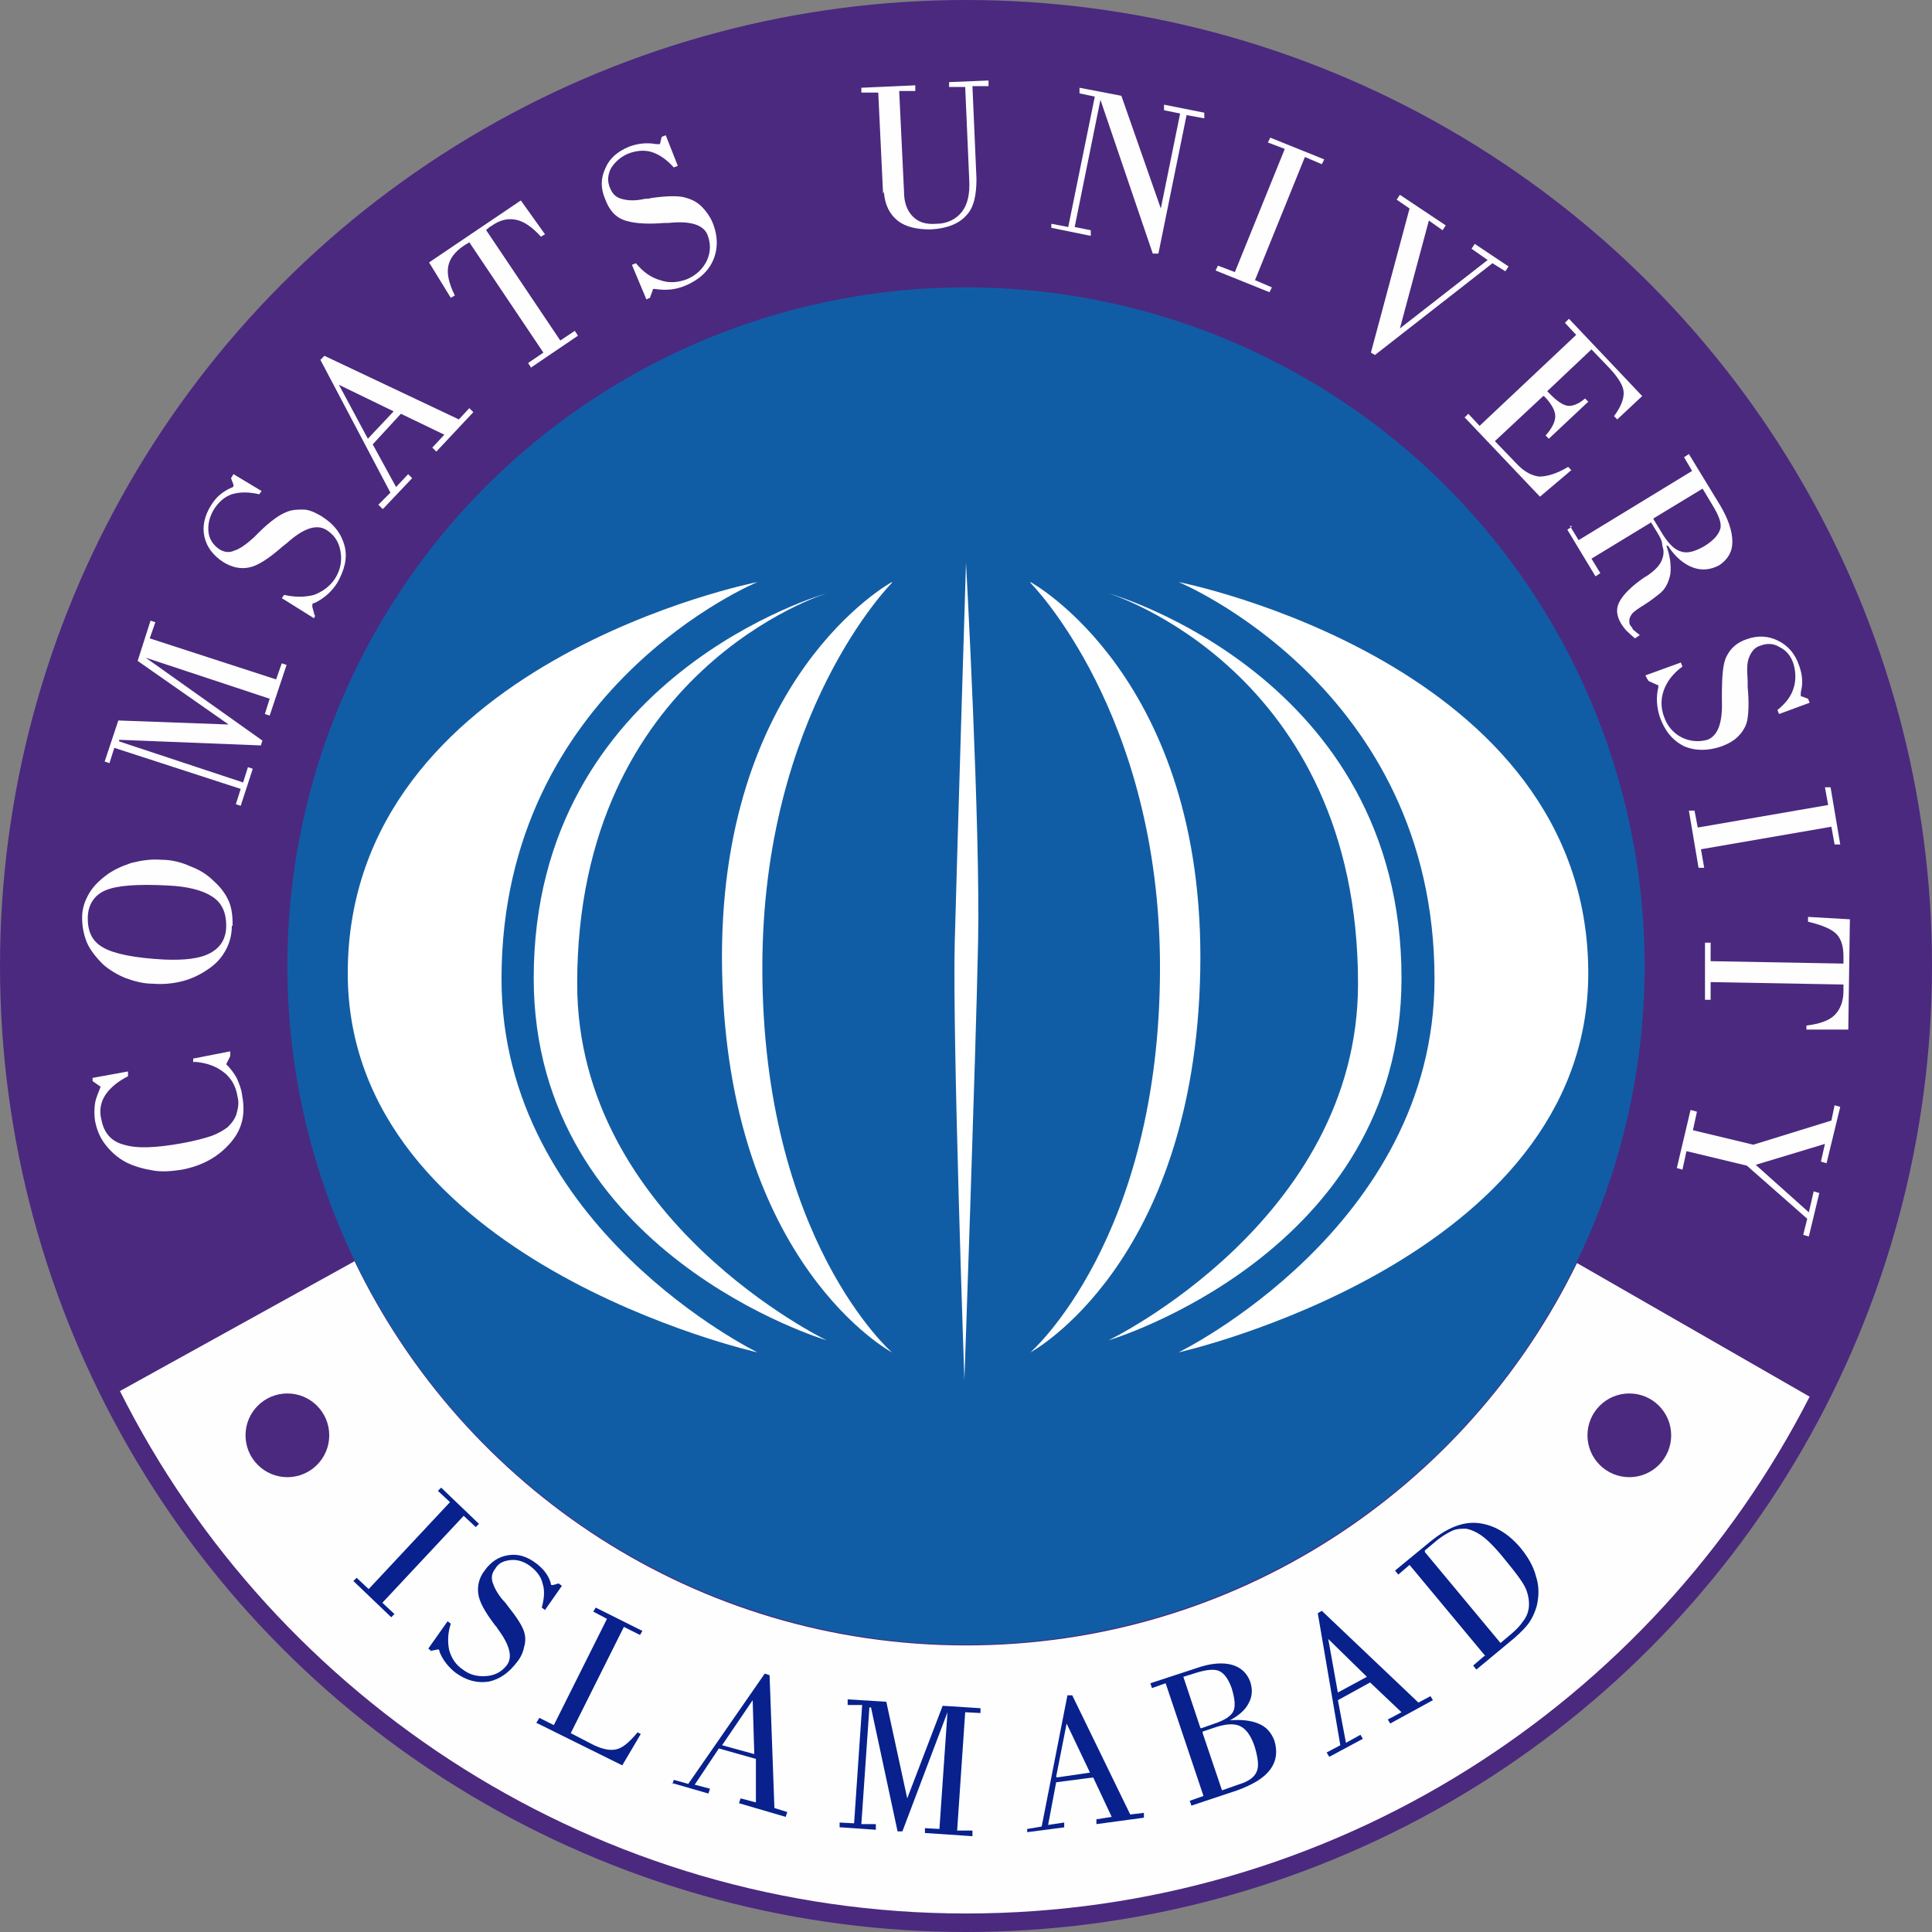 <?xml version="1.0" encoding="UTF-8"?>
<svg id="Layer_1" data-name="Layer 1" xmlns="http://www.w3.org/2000/svg" viewBox="0 0 24 24">
  <rect x="0" y="0" width="24" height="24" fill="#808080" stroke="none"/>
  <defs>
    <style>
      .cls-1 {
        fill: #4b297f;
      }

      .cls-1, .cls-2, .cls-3, .cls-4, .cls-5 {
        stroke-width: 0px;
      }

      .cls-2 {
        fill: #08218d;
      }

      .cls-3 {
        fill: #115da5;
      }

      .cls-4 {
        fill: #fff;
      }

      .cls-5 {
        fill: #fefefe;
      }
    </style>
  </defs>
  <circle class="cls-1" cx="12" cy="12" r="12"/>
  <g>
    <path class="cls-5" d="M2.4,13.2v-.05s.46-.09.46-.09v.06s-.05.1-.05.1c.05.05.09.1.13.17.03.07.06.14.07.23.04.22,0,.41-.15.58s-.34.28-.6.33c-.13.02-.25.03-.36.01-.12-.02-.23-.05-.33-.1-.1-.05-.19-.13-.26-.22-.07-.09-.11-.19-.13-.3-.01-.07-.01-.14,0-.21s.04-.13.07-.21l-.1-.07v-.04s.44-.08.44-.08v.06c-.12.06-.22.14-.28.23-.06.09-.08.2-.05.31.03.16.12.27.28.31.16.05.4.04.73-.02.16-.03.27-.06.36-.09.08-.03.15-.07.2-.11.05-.05.09-.1.11-.17.02-.07.03-.14.01-.21-.02-.13-.08-.23-.17-.3s-.21-.12-.37-.13Z"/>
    <path class="cls-5" d="M2.88,11.5c0,.12-.03.22-.08.31-.05.09-.12.17-.23.24-.09.06-.19.11-.31.14-.12.03-.24.04-.36.03-.12,0-.23-.03-.34-.07-.1-.04-.2-.1-.28-.17-.09-.09-.16-.18-.2-.27-.04-.1-.06-.2-.06-.31,0-.11.03-.2.08-.29.05-.09.12-.16.21-.23.09-.07.2-.12.32-.16.12-.03.24-.05.37-.04.13,0,.25.03.36.08.11.04.21.1.29.18.09.08.15.16.19.25.04.09.05.19.05.31ZM1.09,11.4c0,.17.05.29.19.37.14.08.39.13.76.15.25.01.44-.01.57-.08.13-.07.2-.18.2-.34,0-.16-.05-.28-.17-.36-.12-.08-.31-.13-.56-.14-.37-.02-.63,0-.77.06-.14.06-.22.18-.22.35Z"/>
    <path class="cls-5" d="M2.99,10.01l-.06-.02.06-.19-1.57-.51-.06.19-.06-.02.17-.51,1.37.05-1.13-.79.16-.5.06.02-.07.2,1.57.51.07-.2.06.02-.21.63-.06-.02.06-.19-1.54-.51h0s1.45,1.03,1.45,1.03l-.02.06-1.76-.07v.02s1.54.51,1.54.51l.06-.19.06.02-.15.46Z"/>
    <path class="cls-5" d="M3.92,7.64l-.02.04-.4-.25.03-.04c.13.03.26.03.37,0,.11-.04.2-.11.26-.2.07-.11.09-.22.07-.34-.02-.12-.08-.21-.18-.27-.12-.07-.28-.02-.49.17-.02.01-.03.03-.04.03-.18.16-.32.25-.43.27-.1.02-.21,0-.32-.07-.12-.08-.2-.18-.23-.31s0-.26.08-.39c.06-.1.14-.17.25-.22.02,0,.03-.02.03-.02,0,0,0,0,0-.01,0,0,0,0,0-.01l-.03-.08.03-.05.35.21-.03.04c-.13-.03-.24-.03-.34,0-.09.03-.17.1-.23.2-.05.09-.07.18-.06.27s.06.16.13.21c.06.04.13.05.19.02.07-.02.15-.08.24-.16.01-.01.03-.03.06-.06.15-.15.27-.23.35-.26.07-.03.14-.03.21-.03.07,0,.15.04.22.08.16.1.25.22.29.37s0,.3-.09.46c-.07.11-.16.19-.28.25-.02,0-.03.01-.03.02s0,0,0,.01c0,0,0,.01,0,.02l.03.11Z"/>
    <path class="cls-5" d="M4.75,6.32l-.05-.05.15-.15-.87-1.65.05-.05,1.67.79.13-.14.05.05-.46.49-.05-.05.15-.16-.54-.26-.35.38.29.53.15-.16.05.05-.36.38ZM4.57,5.45l.32-.34-.68-.33.36.67Z"/>
    <path class="cls-5" d="M6.6,4.57l-.04-.06.19-.13-.92-1.37s-.02.01-.03.02c-.01,0-.03.02-.05.03-.1.07-.16.15-.18.24-.02.09,0,.21.08.37l-.05.03-.27-.44,1.14-.77.3.42-.05.03c-.11-.12-.21-.19-.31-.21s-.2,0-.31.08c-.02.01-.03.02-.04.03,0,0-.02.01-.02.02l.92,1.37.18-.12.04.06-.59.4Z"/>
    <path class="cls-5" d="M8.07,3.7l-.04.02-.18-.43.05-.02c.09.11.19.18.3.21.11.04.22.03.33-.01.12-.05.2-.13.25-.23.05-.11.05-.21.01-.32-.05-.13-.22-.18-.49-.15-.02,0-.04,0-.05,0-.24.02-.41,0-.51-.04-.1-.04-.17-.12-.22-.25-.06-.14-.06-.26,0-.39.05-.12.15-.21.3-.27.11-.04.22-.05.33-.03.02,0,.03,0,.04,0,0,0,0,0,.01,0,0,0,0,0,0-.01l.02-.08.05-.02.15.38-.05.02c-.09-.1-.18-.16-.27-.19s-.2-.02-.3.02c-.09.04-.16.1-.21.18-.04.08-.05.16-.01.25.03.07.07.11.14.13.07.02.16.03.29,0,.02,0,.05,0,.08-.01.21-.03.36-.03.44,0,.07.02.13.05.19.11.05.05.1.12.13.19.07.17.07.33.01.47-.06.14-.18.25-.35.32-.12.05-.24.06-.37.04-.02,0-.03,0-.03,0s0,0,0,0,0,0,0,.01l-.04.11Z"/>
    <path class="cls-5" d="M10.97,2.41l-.06-1.26h-.21s0-.06,0-.06l.67-.03v.07s-.2,0-.2,0l.06,1.25c0,.14.04.24.11.31.07.07.16.1.29.09.14,0,.25-.06.32-.15.07-.09.1-.22.09-.4l-.05-1.15h-.2s0-.06,0-.06l.49-.02v.07s-.2,0-.2,0l.05,1.15c0,.2-.03.36-.13.46-.09.1-.24.16-.44.17-.17,0-.31-.03-.41-.11-.1-.08-.16-.2-.17-.36Z"/>
    <path class="cls-5" d="M13.06,2.85v-.07s.21.04.21.04l.33-1.62-.19-.04v-.07s.52.1.52.1l.49,1.4.24-1.18-.2-.04v-.07s.5.1.5.1v.07s-.22-.04-.22-.04l-.35,1.72h-.07s-.65-1.91-.65-1.91l-.32,1.58.2.04v.07s-.49-.1-.49-.1Z"/>
    <path class="cls-5" d="M15.1,3.36l.03-.06.21.08.62-1.53-.21-.08.03-.06.67.27-.03.06-.21-.09-.62,1.53.21.09-.03.06-.67-.27Z"/>
    <path class="cls-5" d="M17.03,4.38l.48-1.79-.16-.11.04-.06.57.38-.04.06-.17-.12-.36,1.34,1.09-.85-.2-.14.04-.06.42.28-.04.06-.16-.1-1.46,1.14-.05-.03Z"/>
    <path class="cls-5" d="M18.19,5.19l.05-.05.14.15,1.2-1.13-.14-.15.05-.05.91.96-.31.29-.04-.04c.08-.11.12-.2.12-.29,0-.08-.06-.18-.17-.3l-.23-.24-.55.52.04.04c.08.08.15.13.21.14s.14-.02.22-.09l.04.04-.49.46-.04-.04c.08-.09.12-.17.12-.24,0-.07-.05-.16-.14-.25h-.01s-.6.56-.6.56l.26.27c.1.11.2.16.29.17.09,0,.21-.03.36-.12l.04.04-.39.33-.94-.99Z"/>
    <path class="cls-5" d="M19.5,6.53l.11.18,1.41-.86-.1-.17.06-.04.39.64c.1.17.15.32.15.45,0,.13-.06.22-.16.29-.11.06-.22.07-.33.03-.11-.04-.22-.13-.31-.27h-.02c.05.13.06.25.05.35-.02.1-.06.19-.14.25-.04.03-.1.08-.18.13-.08.05-.14.09-.16.12-.02.03-.03.05-.03.08,0,.03,0,.05.03.08.01.02.02.04.04.05.02.02.04.03.06.05l-.06.04s-.07-.06-.1-.09c-.03-.03-.05-.06-.07-.09-.06-.1-.07-.19-.02-.28.05-.09.15-.19.31-.3,0,0,0,0,.02-.01.12-.08.18-.15.2-.22.02-.05.02-.11,0-.16,0-.06-.03-.11-.06-.16l-.08-.13-.74.45.11.18-.06.04-.35-.58.06-.04ZM20.54,6.45l.08.13c.09.16.18.25.26.27.08.03.18,0,.3-.07.11-.07.17-.14.19-.21.02-.07-.02-.17-.1-.3l-.12-.2-.61.37Z"/>
    <path class="cls-5" d="M20.46,8.43l-.02-.04.44-.16.02.05c-.11.08-.19.18-.23.29-.04.11-.04.22,0,.33.04.12.12.21.22.26s.21.06.32.03c.13-.05.19-.21.18-.49,0-.02,0-.04,0-.05,0-.24.01-.41.06-.5.05-.1.13-.17.25-.21.14-.05.27-.04.39.02.12.06.21.16.26.31.04.11.05.22.02.33,0,.02,0,.03,0,.04,0,0,0,0,0,.01,0,0,0,0,.01,0l.08.03.02.05-.38.14-.02-.05c.1-.08.17-.17.2-.27.03-.09.03-.2,0-.3-.03-.1-.09-.17-.17-.21-.08-.05-.16-.05-.24-.02-.07.02-.11.07-.14.14-.03.07-.03.16-.02.29,0,.02,0,.05,0,.08.02.21.01.36-.01.44-.02.07-.06.13-.11.18-.05.05-.12.09-.2.12-.17.06-.33.06-.47,0-.14-.07-.24-.19-.3-.36-.04-.12-.05-.25-.02-.37,0-.02,0-.03,0-.03,0,0,0,0,0,0,0,0,0,0-.01,0l-.11-.05Z"/>
    <path class="cls-5" d="M20.98,10.07h.07s.04.21.04.21l1.62-.28-.04-.22h.07s.12.71.12.71h-.07s-.04-.22-.04-.22l-1.62.28.04.23h-.07s-.12-.71-.12-.71Z"/>
    <path class="cls-5" d="M21.18,11.71h.07s0,.23,0,.23l1.65.03s0-.02,0-.04c0-.01,0-.03,0-.05,0-.13-.03-.22-.09-.28-.06-.06-.18-.11-.35-.15v-.06s.52.03.52.03l-.02,1.37h-.52s0-.05,0-.05c.16-.02.28-.06.35-.13.07-.07.11-.17.11-.3,0-.02,0-.04,0-.05s0-.02,0-.03l-1.65-.03v.22s-.07,0-.07,0v-.71Z"/>
    <path class="cls-5" d="M21.01,13.79l.07.02-.05.23.75.18.97-.3.04-.19.07.02-.17.7-.07-.02.05-.22-.86.26.66.59.06-.26.07.02-.13.54-.07-.02.05-.2-.75-.66-.75-.18-.05.23-.07-.02.17-.72Z"/>
  </g>
  <circle class="cls-3" cx="12" cy="12" r="8.43"/>
  <path class="cls-5" d="M4.4,15.66c1.36,2.83,4.25,4.78,7.6,4.78s6.22-1.94,7.59-4.75l2.89,1.66c-1.95,3.81-5.91,6.42-10.48,6.42s-8.58-2.64-10.51-6.49l2.91-1.61Z"/>
  <circle class="cls-1" cx="3.57" cy="17.83" r=".52"/>
  <circle class="cls-1" cx="20.24" cy="17.83" r=".52"/>
  <path class="cls-4" d="M9.41,7.23s-5.09,1-5.09,4.86c0,3.57,5.09,4.71,5.09,4.71,0,0-3.18-1.55-3.18-4.64,0-3.62,3.18-4.93,3.18-4.93Z"/>
  <path class="cls-4" d="M14.64,7.23s5.09,1,5.09,4.86c0,3.57-5.09,4.71-5.09,4.71,0,0,3.18-1.55,3.18-4.64,0-3.62-3.18-4.93-3.18-4.93Z"/>
  <path class="cls-4" d="M12,6.99s.18,3.28.15,4.72-.17,5.43-.17,5.43c0,0-.15-4.3-.12-5.43s.14-4.72.14-4.72Z"/>
  <path class="cls-4" d="M11.08,7.23s-2.18,1.18-2.11,4.83c.07,3.65,2.11,4.74,2.11,4.74,0,0-1.61-1.4-1.61-4.78,0-3.17,1.61-4.78,1.61-4.78Z"/>
  <path class="cls-4" d="M10.27,7.37s-3.64,1.02-3.64,4.78c0,3.42,3.64,4.5,3.64,4.5,0,0-3.1-1.49-3.1-4.43,0-3.9,3.1-4.85,3.1-4.85Z"/>
  <path class="cls-4" d="M12.8,7.23s2.18,1.18,2.11,4.83c-.07,3.65-2.11,4.74-2.11,4.74,0,0,1.61-1.4,1.61-4.78,0-3.17-1.61-4.78-1.61-4.78Z"/>
  <path class="cls-4" d="M13.77,7.37s3.64,1.02,3.64,4.78c0,3.42-3.64,4.5-3.64,4.5,0,0,3.1-1.49,3.1-4.43,0-3.9-3.1-4.85-3.1-4.85Z"/>
  <g>
    <path class="cls-2" d="M4.39,19.64l.04-.04.15.14,1.01-1.08-.15-.14.04-.04.47.45-.04.04-.15-.14-1.01,1.08.15.14-.04.04-.47-.45Z"/>
    <path class="cls-2" d="M5.35,20.5l-.03-.02.24-.34.04.03c-.04.12-.04.23-.02.33.03.1.08.18.17.24.09.07.19.09.3.08s.19-.06.25-.14c.07-.1.03-.25-.12-.45-.01-.02-.02-.03-.03-.04-.13-.17-.2-.3-.21-.4-.01-.09.01-.19.08-.28.08-.11.17-.17.29-.19s.23.01.35.1c.08.06.15.14.18.24,0,.02.01.03.01.03,0,0,0,0,.01,0,0,0,0,0,.01,0l.07-.02.04.03-.21.3-.04-.03c.03-.11.04-.21.01-.3-.02-.09-.08-.16-.16-.22-.07-.05-.15-.08-.24-.07s-.15.04-.19.11c-.04.05-.05.11-.03.17.02.06.06.14.13.22.01.01.03.03.05.06.12.15.19.26.21.33.02.06.02.13,0,.19-.01.06-.04.13-.09.19-.1.13-.21.21-.35.24-.14.02-.27-.01-.41-.11-.09-.07-.16-.16-.2-.26,0-.02-.01-.03-.01-.03,0,0,0,0,0,0,0,0,0,0-.01,0l-.1.02Z"/>
    <path class="cls-2" d="M6.67,21.39l.03-.05.18.09.66-1.32-.17-.09.03-.05.58.29-.03.05-.2-.1-.66,1.32.29.15c.11.05.2.07.28.05.08-.02.16-.09.26-.21l.04.02-.23.39-1.07-.53Z"/>
    <path class="cls-2" d="M8.35,22.17l.02-.06.18.05.95-1.37.06.02.06,1.65.16.05-.02.06-.58-.17.02-.06.19.05v-.54s-.46-.13-.46-.13l-.3.45.19.05-.02.06-.45-.13ZM8.97,21.68l.4.11-.02-.67-.38.56Z"/>
    <path class="cls-2" d="M10.43,22.7v-.06s.18.01.18.01l.1-1.47h-.18s0-.07,0-.07l.48.03.26,1.2.44-1.15.47.03v.06s-.19-.01-.19-.01l-.1,1.47h.19s0,.07,0,.07l-.59-.04v-.06s.18.01.18.01l.1-1.45h0s-.56,1.48-.56,1.48h-.06s-.33-1.54-.33-1.54h-.02s-.1,1.45-.1,1.45h.18s0,.07,0,.07l-.43-.03Z"/>
    <path class="cls-2" d="M12.76,22.78v-.06s.18-.03.18-.03l.32-1.63h.06s.72,1.48.72,1.48l.17-.02v.06s-.59.08-.59.08v-.06s.19-.03.19-.03l-.23-.49-.46.06-.1.53.2-.03v.06s-.46.06-.46.06ZM13.13,22.08l.41-.06-.29-.61-.13.66Z"/>
    <path class="cls-2" d="M14.8,22.43l-.02-.06.17-.06-.47-1.4-.17.06-.02-.06.58-.19c.17-.06.32-.07.43-.04.11.03.19.1.23.21.03.09.03.18-.02.27-.04.08-.12.15-.23.21h0c.14-.01.25,0,.35.04s.16.11.2.21c.04.13.03.25-.05.36-.08.11-.22.19-.41.26l-.57.19ZM14.92,21.47l.17-.06c.12-.04.2-.09.23-.15.03-.06.02-.16-.02-.29-.04-.11-.09-.18-.15-.21-.06-.03-.16-.02-.29.02l-.16.05.21.63ZM14.94,21.53l.24.71.2-.07c.13-.04.2-.09.23-.16.03-.06.02-.16-.02-.3-.04-.13-.1-.22-.17-.26-.07-.04-.17-.04-.3,0l-.18.06Z"/>
    <path class="cls-2" d="M16.51,21.82l-.03-.05.17-.09-.28-1.64.05-.03,1.2,1.14.15-.08.03.05-.53.29-.03-.05.17-.09-.39-.37-.4.22.1.53.18-.1.03.05-.41.22ZM16.61,21.03l.37-.2-.48-.47.12.67Z"/>
    <path class="cls-2" d="M18.45,20.57l-.94-1.13-.14.12-.04-.05.45-.37c.2-.16.39-.24.58-.22.19.02.37.12.53.31.09.11.16.23.19.35.04.12.04.24.01.37-.02.07-.05.14-.09.2s-.11.13-.19.2l-.47.39-.04-.05.14-.12ZM17.7,19.28l.94,1.13.13-.11c.06-.05.11-.1.15-.16.04-.05.06-.1.07-.16.01-.07,0-.15-.03-.23-.03-.08-.12-.2-.26-.37-.12-.15-.22-.25-.29-.3-.07-.05-.14-.08-.2-.09-.06,0-.12,0-.18.03-.06.03-.13.07-.21.14l-.12.1Z"/>
  </g>
</svg>